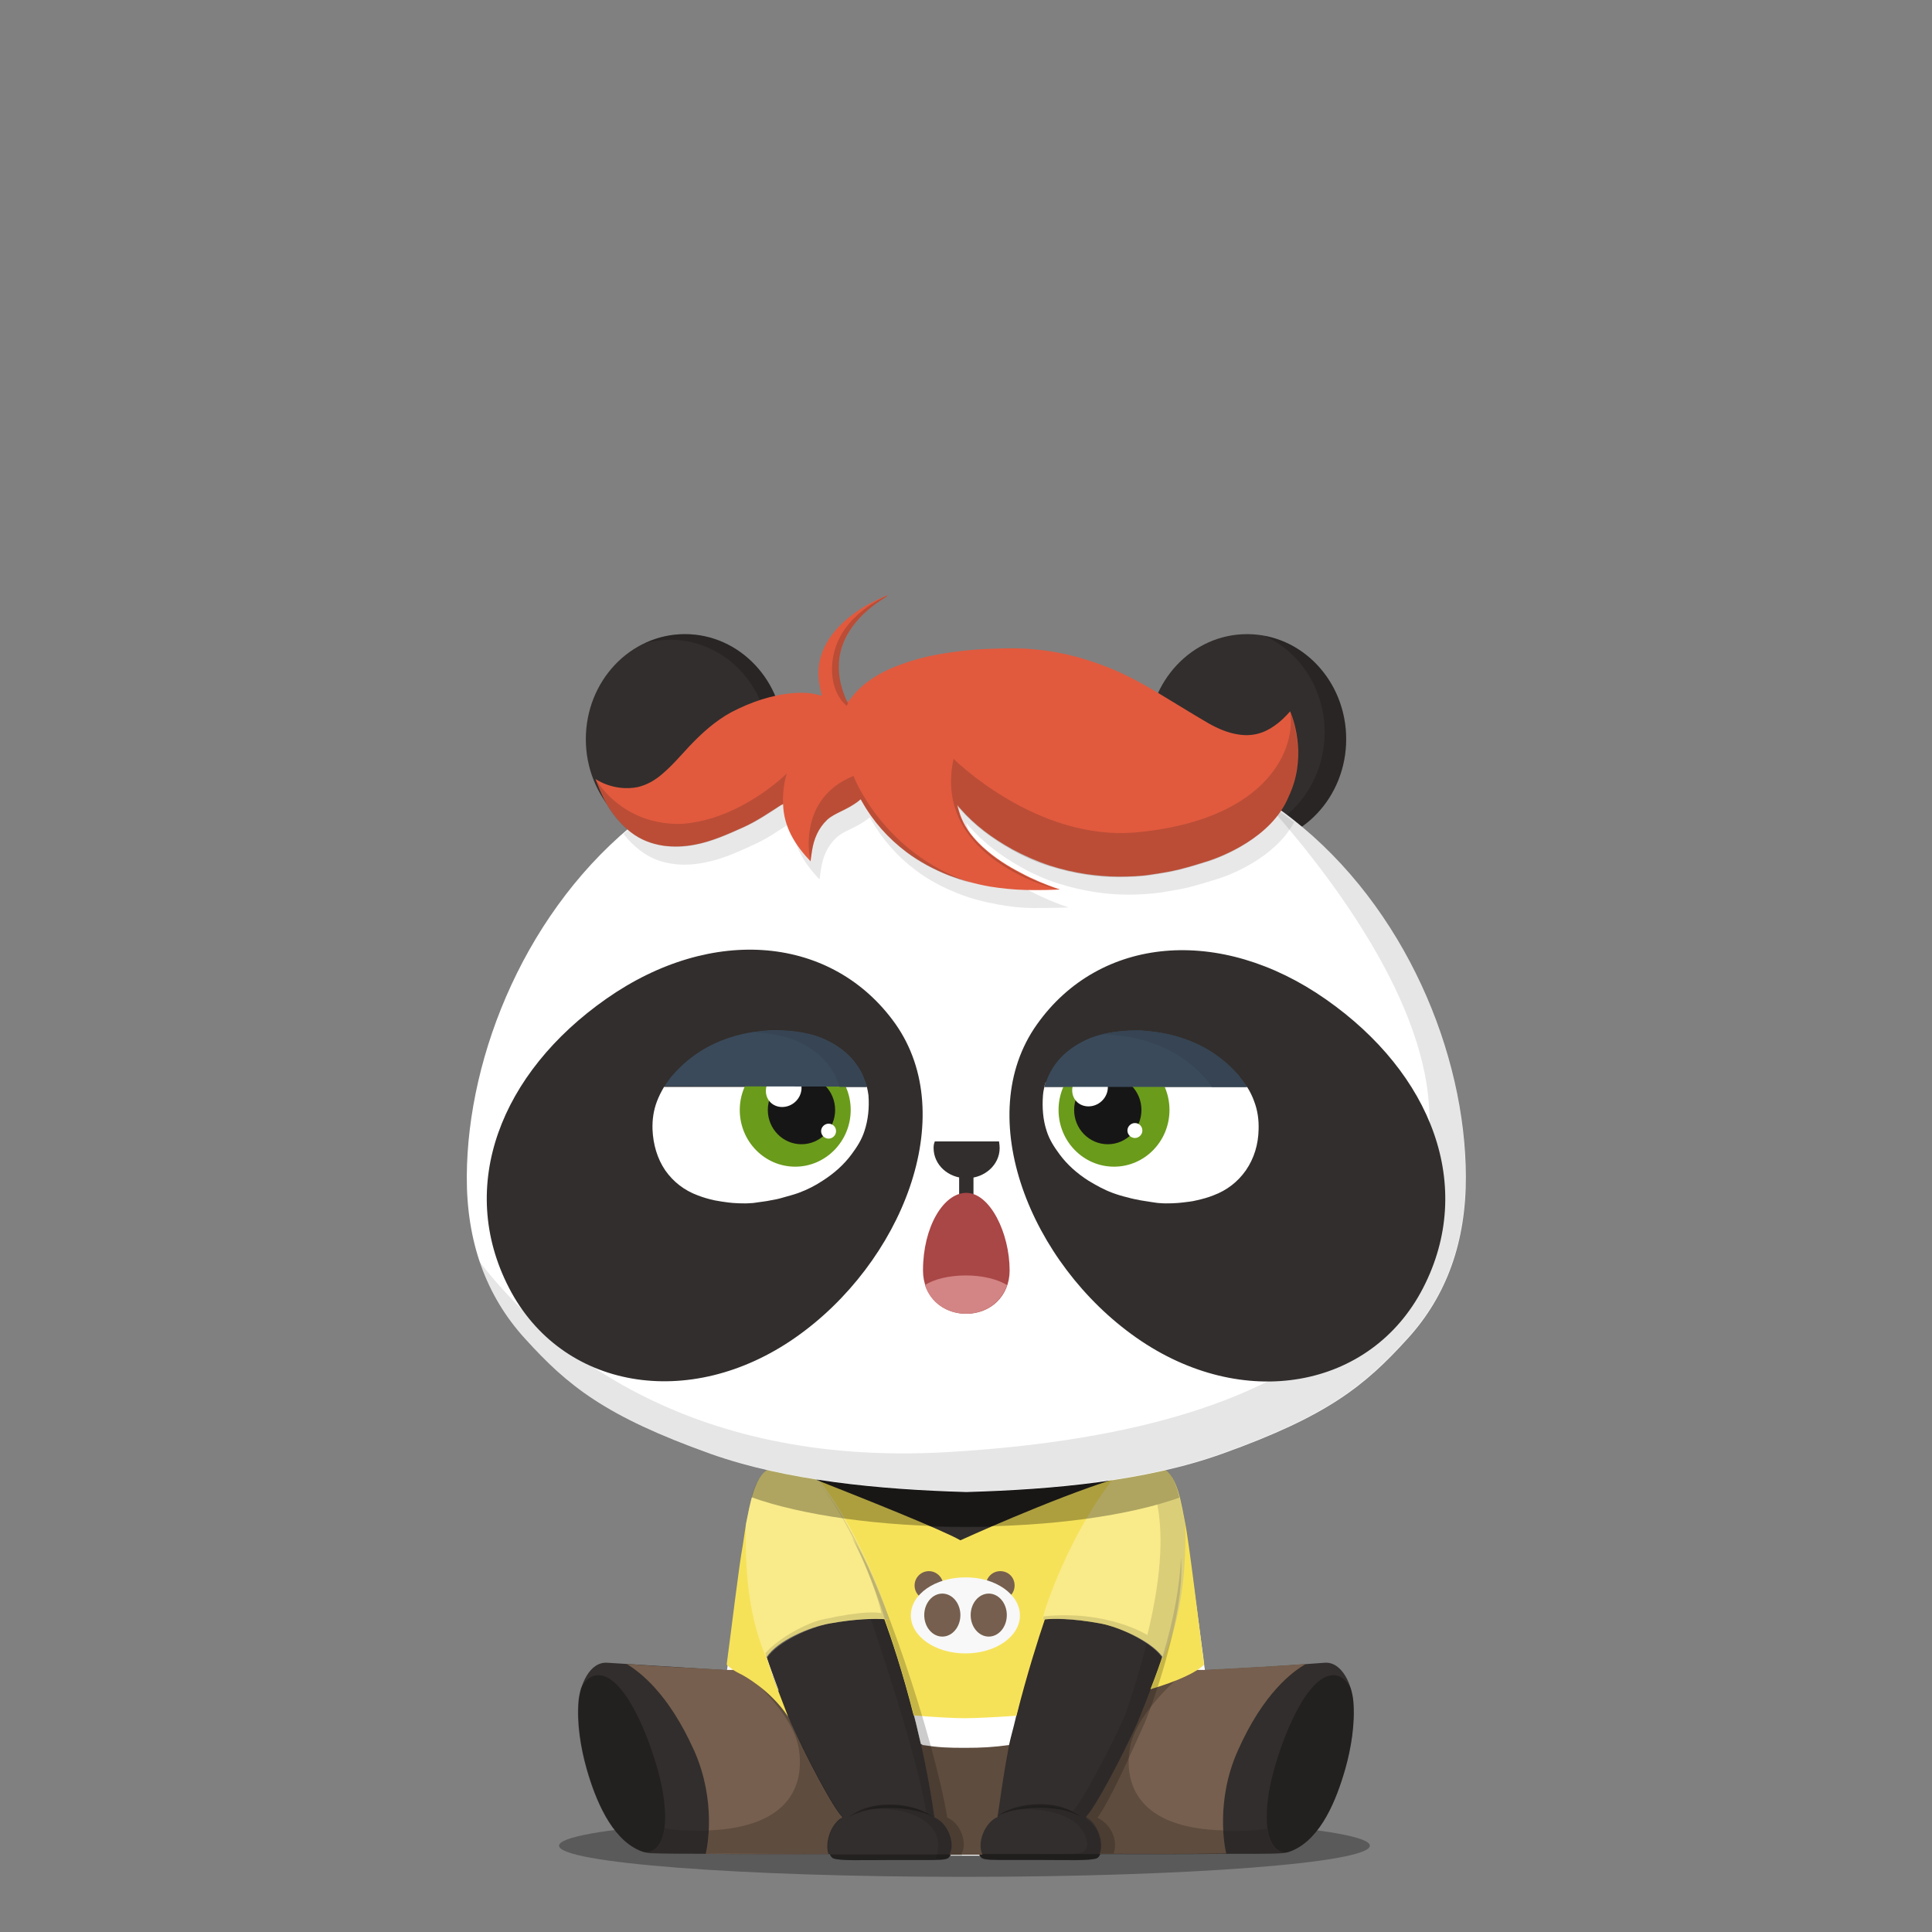 <svg xmlns="http://www.w3.org/2000/svg" width="100%" height="100%" version="1.1" viewBox="0 0 620 620"><rect x="0" y="0" width="620" height="620" fill="#808080" stroke="none"/><g id="body"><g><path d="M439.6 592.3c0 5.5-58.3 10-130.1 10-71.9 0-130.1-4.5-130.1-10s58.3-10 130.1-10 130.1 4.5 130.1 10z" style="opacity:.3;enable-background:new"/><path d="M195 533.6c-5.9-.5-8.9 7.4-9.3 12.4-.6 7.1.7 15 2.6 21.7 2.8 9.8 7.8 22.1 16.8 26.1.9.4 1.8.7 3.4.9 3.2.2 14.3.2 15.9.2 18.8.2 31 .1 42.3.1l38.9.4h8.7l39-.4c11.2 0 23.5.1 42.3-.1 1.6 0 12.7.1 15.9-.2 1.6-.1 2.5-.5 3.4-.9 9.1-4 14-16.3 16.8-26.1 1.9-6.7 3.2-14.7 2.6-21.7-.4-5-3.5-12.9-9.3-12.4-13.9 1.1-25.6 1.7-38.5 2.4l.2-.1c-.6-4.6-2.5-13.1-3.7-22.2-1.5-10.6-2.3-21.8-3-25-1.2-5.8-2.3-14.7-6.9-17.2H246.9c-4.6 2.5-5.7 11.4-6.9 17.2-.8 3.8-2.6 19-4.3 31.4-.9 6.8-1.8 12.3-2.3 15.9l-38.4-2.4z" style="fill:#322e2d"/><path d="m252.6 543.6 28.5 51.9h39.7l37.6-53.6 28.3-5.9c-1.1-8.2-3.9-29.9-5.7-41.1-66.9 11-124 3.2-142.1.2-1.7 11.3-4.5 32.7-5.6 40.9l19.3 7.6z" style="fill:#fff"/><path d="M191.5 537.6c-1.8.2-3.7 1.4-5.1 4.2-.4 1.4-.7 2.9-.8 4.1-.6 7.1.7 15 2.6 21.7 2.8 9.8 7.8 22.1 16.8 26.1.7.3 1.3.6 2.3.7 5-.2 7.6-6.9 5.3-19.9-1.9-11-11.2-37.8-21.1-36.9zM428.4 537.6c-9.9-.9-19.2 25.9-21.1 37-2.2 13 .4 19.7 5.3 19.9.9-.2 1.6-.4 2.3-.7 9.1-4 14-16.3 16.8-26.1 1.9-6.7 3.2-14.6 2.6-21.7-.1-1-.3-2.2-.6-3.3l-.2-.8c-1.4-2.9-3.3-4.1-5.1-4.3z" style="opacity:.3;enable-background:new"/><path d="m334.7 570.6 6 24.5 12.5-.1c11.2 0 23.5.1 42.3-.1 1.6 0 12.7.1 15.9-.2.4 0 .8-.1 1.1-.1-3.1-.2-5.2-2.7-5.9-7.8-5 1.1-36.7 3.2-42.1-10.4-10.1-25 16.8-38.5 16.8-38.5h-38.9l-1.7 11.8-6 20.9zM281.1 556.2l-13.4-18.4H238.4s27 13.6 17 38.5c-5.5 13.6-37.1 11.5-42.1 10.4-.7 5-2.8 7.6-5.9 7.8.3.1.7.1 1.1.1 3.2.2 14.3.2 15.9.2 18.8.2 31 .1 42.3.1l14.5-10.4v-28.3h-.1zM199.6 590c.1.1.3.2.4.4l-.4-.4z" style="opacity:.1;enable-background:new"/><path d="M308.7 595.4c2.2-3.6-.2-10.3-4.4-12-4.5-26.7-22.2-78.4-30.6-89.8l6.7 21.4 17 77.7 1.9 2.7h9.4zM357.5 594.9c1.1-2 1-8.3-5.1-11.5 4-5.5 10.2-19.4 14.7-29.4 1.8-3.9 13.5-35.4 12-54l-37.7 85.9.7 8.9 15.4.1z" style="opacity:.2;enable-background:new"/><path d="M373.3 531.7c-1.2 3.8-6.4 17.7-8.2 21.6-4.5 10-13.3 26.8-16.4 29.9 4.4 2.6 5.8 9.2 4.3 12.1-.2.3-.6.9-1.1 1.1-2.4.8-8.8.5-19.3.5h-11.9c-4.5 0-5.6-.3-6-1-2.6-3.5 0-10.9 4.3-12.7 4.2-28.9 12.4-53.4 16.1-63.7 0 0 12-41.1 30.7-49.5 0 0 4-1.2 6 .8.1-.1 15.7 13.7 1.5 60.9z" style="fill:#322e2d"/><path d="M373.3 531.7c8.8-29.2 6-45.3 2.9-53.8-.9-2.4-3.5-6.2-3.5-6.2 5.5 30.1-10.4 75.8-12.1 79.7-4.5 10-13.3 26.8-16.4 29.8.3.2.7.4 1 .7-9.2-4.3-20.2-1.1-20.2-1.1s8.9-1.1 16.1 1.9c6.2 2.6 7.7 6.5 7.8 9.5-.1.4-.2.8-.4 1.1-.2.3-.6.9-1.1 1.1-2.4.8-8.8.5-19.3.5h-14c.2.4.3.7.6 1 .5.6 1.5 1 6 1h11.9c10.5 0 16.9.3 19.3-.5.4-.1.7-.5.9-.8.8-1.8.7-4.7-.4-7.3l-.1-.6c-.2-.2-.4-.5-.6-.7-.8-1.3-1.9-2.5-3.2-3.3l.3-.3s-.1 0-.1-.1c1.6-1.6 4.9-7.1 8.2-13.4 2.9-5.5 5.9-11.5 7.9-16.1.1-.1.2-.4.3-.7 2-4.3 7.1-17.7 8.2-21.4z" style="opacity:.1;enable-background:new"/><g style="opacity:.3"><g><g><path d="M319.9 583s.3-.2.9-.7c.3-.2.7-.4 1.1-.7.5-.2 1-.5 1.6-.7 2.4-1 5.9-1.9 9.9-1.9 4-.1 7.6.8 9.9 1.9 1.2.6 2.1 1.1 2.7 1.5l.9.6-1-.5c-.6-.3-1.6-.7-2.8-1.1-2.4-.8-5.9-1.3-9.7-1.3-3.8 0-7.3.6-9.7 1.3-.6.2-1.1.4-1.6.5-.5.2-.9.4-1.2.5-.6.4-1 .6-1 .6z"/></g></g></g><path d="M246 531.7c1.2 3.8 6.4 17.7 8.2 21.6 4.5 10 13.3 26.8 16.4 29.9-4.4 2.6-5.8 9.2-4.2 12.1.2.3.6.9 1.1 1.1 2.4.8 8.8.5 19.3.5h11.9c4.5 0 5.6-.3 6-1 2.6-3.5 0-10.9-4.3-12.7-4.2-28.9-12.4-53.4-16.1-63.7 0 0-12-41.1-30.7-49.5 0 0-4-1.2-6 .8-.2-.1-15.9 13.7-1.6 60.9z" style="fill:#322e2d"/><path d="M304.8 588.4c-.1-.3-.2-.5-.4-.8-1-1.8-2.4-3.3-4-4v-.3s-.1 0-.1-.1c-4.2-28.9-12.4-53.4-16.1-63.7 0 0-6.9-23.7-18.4-38.8 8.1 22.4 27.7 77.2 31.4 101-9.2-4.2-20-1.1-20-1.1s8.9-1.1 16.1 1.9c11.4 4.8 6.9 14 6.9 14l1.4-.1c-.1.1-.3.2-.6.3 2.5-.1 3.2-.4 3.6-.9 1.4-1.8 1.3-4.8.2-7.4z" style="opacity:.1;enable-background:new"/><g style="opacity:.3"><g><g><path d="m299.3 583-1-.5c-.3-.1-.7-.3-1.2-.5s-1-.3-1.6-.5c-2.4-.7-5.9-1.3-9.7-1.3-3.8-.1-7.3.5-9.7 1.3-1.2.4-2.2.8-2.8 1.1l-1 .5.9-.6c.6-.4 1.5-.9 2.7-1.5 2.4-1.1 5.9-2 9.9-1.9 4 0 7.5.9 9.9 1.9.6.3 1.1.5 1.6.7.4.3.8.5 1.1.7.6.3.9.6.9.6z"/></g></g></g><path d="M267.4 596.4c2.4.8 8.8.5 19.3.5h11.8c4.5 0 5.6-.3 6-1 .2-.2.3-.5.5-.8h-38.7s0 .1.1.1c.1.5.5 1 1 1.2zM351.9 596.3c-2.4.8-8.8.5-19.3.5h-11.9c-4.5 0-5.6-.3-6-1-.2-.2-.3-.5-.5-.8H353s0 .1-.1.1c-.1.5-.5 1.1-1 1.2zM309.9 490.1c27.7 0 52.4-3.7 68.3-9.4-1-4-2.5-7.7-5.2-9.2H246.9c-2.7 1.5-4.2 5.2-5.2 9.2 15.8 5.7 40.5 9.4 68.2 9.4z" style="opacity:.3;enable-background:new"/><g><path d="m377 476.6.3.9-.3-.9zM375.9 474.4c.2.3.3.6.5.9-.2-.3-.3-.6-.5-.9zM376.5 475.5c.1.3.3.6.4.9-.1-.3-.3-.6-.4-.9zM374.7 472.8c.2.2.4.5.6.7-.2-.3-.4-.5-.6-.7zM375.3 473.5c.2.2.4.5.5.8-.1-.3-.3-.5-.5-.8zM373.9 472.1l.6.6c-.2-.3-.4-.5-.6-.6zM373 471.5c.3.1.5.3.7.5-.1-.2-.4-.4-.7-.5zM378.3 480.7c0-.1-.1-.2-.1-.3 0 0 0 .1.1.3zM377.4 477.7c.1.3.2.7.3 1-.1-.4-.2-.7-.3-1zM377.8 479c.1.3.2.6.3 1-.1-.4-.2-.7-.3-1z" style="fill:#9d9d9d"/><path d="m374.6 472.6.1.1c-.1 0-.1 0-.1-.1zM378.1 480c0 .1.1.2.1.4-.1-.2-.1-.3-.1-.4zM376.9 476.4c0 .1 0 .1.1.2-.1-.1-.1-.1-.1-.2zM373.8 472l.1.1c0-.1-.1-.1-.1-.1zM377.3 477.5c0 .1 0 .1.1.2 0-.1-.1-.1-.1-.2zM376.4 475.3c0 .1.1.1.1.2-.1-.1-.1-.1-.1-.2zM377.7 478.7c0 .1.1.2.1.3 0-.1-.1-.2-.1-.3zM375.8 474.3l.1.1-.1-.1z" style="fill:#b7d08b"/></g></g></g><g id="clothes"><path d="M320.1 583.1c1.8-12.4 3.6-23.9 6.2-33.9 1.3-4.8 2-9.3 3.2-13.3h-40.2c1.2 4 2.5 8.5 3.7 13.3 2.6 10 5.1 21.6 6.9 34 4.2 1.7 6.8 8.4 4.8 12h10.6c-1.9-3.6.6-10.3 4.8-12.1z" style="fill:#765f4e"/><path d="M320.1 583.1c1.8-12.4 3.8-23.1 6.2-33.9 1.3-4.8 2-9.3 3.2-13.3h-40.2c1.2 4 2.5 8.5 3.7 13.3 2.6 10 5.1 21.6 6.9 34 4.2 1.7 6.8 8.4 4.8 12h10.6c-1.9-3.6.6-10.3 4.8-12.1z" style="opacity:.2;enable-background:new"/><path d="M270.3 583.2c-3.1-3-11.9-19.9-16.4-30-1.3-3-4.6-11.6-6.7-17.3h-14c-10.8-.6-21.5-1.1-32.1-1.9 4 2.4 13.4 9.2 21.8 28.1 7 16 4.1 30.8 3.6 32.8 17.2.2 28.8.1 39.4.1-1.2-3 .2-9.3 4.4-11.8zM386.3 535.9h-14.7c-2 5.7-5.4 14.3-6.7 17.3-4.5 10-13.3 26.8-16.4 29.9 4.3 2.5 5.7 8.7 4.4 11.8h.2c10.9 0 22.7.1 40.4-.1-.5-2.1-3.4-16.8 3.6-32.7 8.4-19.1 18-25.8 21.9-28.1-11.3.8-21.6 1.3-32.7 1.9z" style="fill:#765f4e"/><path d="M392.6 587.4c-27.8-.7-31.9-15.3-30-26.5 1.8-10.2 13.6-21 18.3-25h-.8l-10.7 6c-1.7 4.6-3.6 9.2-4.5 11.3-4.5 10-13.3 26.8-16.4 29.9 4.3 2.5 5.7 8.7 4.4 11.8H367.7l25.8-.1c-.2-.8-.7-3.5-.9-7.4zM270.2 583.2c-3.2-3.2-11.9-19.9-16.3-29.9-.9-2.1-2.7-6.7-4.4-11.3l-10.7-6.1h-.8c4.7 4 16.5 14.7 18.3 25 1.9 11.1-2.1 25.4-28.8 26.5-.2 3.9-.7 6.5-.9 7.4l34.4.2h4.9c-1.1-2.8 0-8.5 3.7-11.2.2-.3.4-.5.6-.6z" style="opacity:.2;enable-background:new"/><path d="M344.5 495.3c-3.6.6-13.9 1.6-15.3 1.4-1.6-.3-29.9-1.6-32.7-1.6-1.7 0-14.2-1.4-23.5-2.4 6.9 13.2 10.9 26.8 10.9 26.8 2.6 7.3 7.5 21.9 11.6 40.1.4.2.6.4.6.4 5.3.8 8.2.9 13.6.9 5.3 0 9-.2 14.1-.9.6-2.7 1.4-5.4 2-8 3.4-14.8 6.6-26.2 8.9-32.5.1-.1 3.7-11.9 9.8-24.2z" style="fill:#fff"/><path d="M238.4 495.7c-1.3 7-3.7 27.4-5.2 38.5 1 1.1 2.7 2.2 5 3.3 0 0 9 4.7 14.7 13.4 0 0-3.1-8.2-4.2-11-.7-1.9-2.7-8.1-2.7-8.1 3.5-5.4 14-9.7 20.1-10.8 8.7-1.6 15.1-1.6 17.7-1.4 2.2 6.1 5.9 17 9.4 30.9 7.2.6 13.4.9 16.4.9 2.8 0 9.7-.3 16.6-.8 3.5-13.8 7-24.7 9.1-30.9 2.1-.3 8.3-.5 17.9 1.3 5.8 1.1 16 5.5 19.8 10.6-.6 1.9-2.1 6.2-3.8 10.5 9-2.7 14.9-5.5 17.2-7.9-1.5-11.5-4.9-40-6.1-45.6-1.2-5.8-2.3-14.7-6.9-17.2l-.7-.5h-.3l-5.4 1.2c-2.1.4-4.2.8-6.4 1.2-1 .2-1.9.3-2.9.5-.1.1.1.7 0 .8-20.6 6.5-49.5 19.7-49.5 19.7-5.9-3.4-32.3-13.9-46-19.3-.2-.2-.3-1.2-.5-1.4l-1.8-.3c-.2 0-.5-.1-.7-.1-.6-.1-1.1-.2-1.7-.3-3.7-.6-7.3-1.4-10.9-2.2v.8c-4.6 2.5-6 11.7-7.2 17.5l-1 6.7z" style="fill:#f6e259"/><path d="M302.7 508.8c0 2.5-2 4.6-4.6 4.6-2.5 0-4.6-2-4.6-4.6 0-2.5 2-4.6 4.6-4.6 2.5 0 4.6 2.1 4.6 4.6zM316.4 508.8c0 2.5 2 4.6 4.6 4.6 2.5 0 4.6-2 4.6-4.6s-2-4.6-4.6-4.6c-2.6 0-4.6 2.1-4.6 4.6z" style="fill:#765f4e"/><path d="M327.3 518.4c0 6.8-7.8 12.2-17.5 12.2s-17.5-5.5-17.5-12.2c0-6.8 7.8-12.2 17.5-12.2 9.6-.1 17.5 5.4 17.5 12.2z" style="fill:#f8f8f8"/><path d="M308.2 518.3c0 3.8-2.6 6.9-5.8 6.9-3.2 0-5.8-3.1-5.8-6.9 0-3.8 2.6-6.9 5.8-6.9s5.8 3.1 5.8 6.9zM311.5 518.3c0 3.8 2.6 6.9 5.8 6.9 3.2 0 5.8-3.1 5.8-6.9 0-3.8-2.6-6.9-5.8-6.9s-5.8 3.1-5.8 6.9z" style="fill:#765f4e"/><path d="M304 583.3c-4.5-26.7-22.2-78.4-30.6-89.8 6.7 12.9 10.5 25.9 10.5 25.9 3.6 10.3 11.7 34.9 16 63.8 4.2 1.8 6.6 8.5 4.8 12h3.7c2.3-3.5-.1-10.2-4.4-11.9zM379 499.9c-.4 8.3-2 18.7-5.9 31.7-1.2 3.8-6.4 17.7-8.2 21.6-4.5 10-13.3 26.8-16.4 29.9 4.2 2.5 5.6 8.6 4.4 11.7h4.4c1.1-2 1-8.3-5.1-11.5 4-5.5 10.2-19.4 14.7-29.4 1.9-3.9 13.6-35.4 12.1-54z" style="opacity:.2;enable-background:new"/><path d="M257.6 472.9c-3.7-.6-7.3-1.4-10.9-2.2v.7c-4.6 2.5-6 11.4-7.2 17.2 0 .1-.1.3-.1.4-.5 17.4 1.5 31.5 6.6 43.2 3.5-5.4 14.2-10.1 20.3-11.2 10.5-1.9 17.6-1.6 18.9-1.2-.3-2.9-9.6-29.3-23.4-46.2-1.4-.2-2.8-.5-4.2-.7z" style="opacity:.3;fill:#fff;enable-background:new"/><path d="M261.7 474.3c13.6 16.8 20.8 40.6 21.1 43.4-1.3-.3-5.6-.9-18.8 2-5.4 1.2-14.1 6-18.4 10.8.4.9 0 .8.4 1.6 3.5-5.4 14.2-10.1 20.3-11.2 10.5-1.9 17.6-1.6 18.9-1.2-.3-2.8-9.6-28.5-23.5-45.4z" style="opacity:.14;fill:#231815;enable-background:new"/><path d="M380.2 488.6c-1.2-5.8-2.3-14.7-6.9-17.2l-.7-.5-5.4 1.2c-2.1.4-4.2.8-6.4 1.2-1 .2-1.9.3-2.9.5-13.9 16.9-23.1 43-23.3 45.9 1.4-.2 8.2-.6 18.7 1.3 6 1.1 16.8 6.2 20 11.4 5.1-11.7 7.5-25.8 6.9-43.2v-.6z" style="opacity:.3;fill:#fff;enable-background:new"/><path d="M334.7 519.7c1.3-.3 8.1-.6 18.6 1.3 6 1.1 16.6 6 20.1 11.4 5-11.7 7.4-25.8 6.9-43.2 0-.2-.1-.5-.1-.6-.5-2.4-1-5.3-1.7-8-2.1.7-4.7 1.6-7.1 2.2 1.5 8.1 2 20.5-3.2 41.9 0 0-12.7-8.1-33.3-6 0 0-.1.3-.1.5l-.1.5z" style="opacity:.14;fill:#231815;enable-background:new"/><path d="m373.4 471.4-.7-.5c-1.8.4-3.9.9-5.7 1.3-2.1.4-4.2.8-6.4 1.2-3.4.6-6.5 1.6-9.9 2-5 .6-10 1.2-15 1.6-4.5.4-9 .7-13.6 1-2.5.2-5 .2-7.4.3-.3 0-6.7.2-9.7 0-1.5-.1-2.9-.1-4.4-.2-1.3 0-2.5-.1-3.8-.2-4.8-.3-9.5-.6-14.3-1.1-4.7-.4-9.4-1-14.2-1.6-3.5-.5-7.2-1.8-10.7-2.3-3.7-.6-7.5-1.4-11.1-2.2l.3.6c-2.7 1.5-4.6 5.2-5.6 9.2 15.9 5.7 41 9.4 68.7 9.4s52.7-3.6 68.6-9.3c-1-4.2-2.4-7.7-5.1-9.2z" style="opacity:.3;enable-background:new"/></g><g id="ear"><path d="M400.2 270.9c-17.6 0-31.8-15.1-31.8-33.7s14.2-33.7 31.8-33.7 31.8 15.1 31.8 33.7-14.2 33.7-31.8 33.7z" style="fill:#322e2d"/><path d="M405.7 204c11.4 5.1 19.4 17.1 19.4 31 0 18.6-14.2 33.7-31.8 33.7-1.9 0-3.8-.2-5.6-.5 3.8 1.7 8 2.7 12.5 2.7 17.6 0 31.8-15.1 31.8-33.7 0-16.6-11.3-30.4-26.3-33.2z" style="opacity:.2"/><path d="M219.8 270.9c-17.6 0-31.8-15.1-31.8-33.7s14.2-33.7 31.8-33.7 31.8 15.1 31.8 33.7-14.2 33.7-31.8 33.7z" style="fill:#322e2d"/><path d="M219.8 203.5c-4.6 0-8.9 1-12.8 2.9 2.6-.7 5.3-1.1 8.1-1.1 17.6 0 31.8 15.1 31.8 33.7 0 13.8-7.8 25.6-19 30.8 13.6-3.8 23.7-16.9 23.7-32.6 0-18.6-14.2-33.7-31.8-33.7z" style="opacity:.2"/></g><g id="head"><path d="M414.6 262.7c-25.8-20.1-59-28.7-104.4-28.7h-.2c-45.4 0-78.6 8.6-104.4 28.7-36.5 28.5-55.6 75.6-55.8 114.8-.1 20.7 6 38.2 18.7 52.1 13.7 15.1 25.6 24.8 59.4 36.9 24.5 8.7 54.3 11.5 82.1 12.3h.2c27.8-.8 57.6-3.5 82.1-12.3 33.8-12.1 45.7-21.8 59.4-36.9 12.7-13.9 18.8-31.4 18.7-52.1-.1-39.2-19.3-86.3-55.8-114.8z" style="fill:#fff"/><path d="M414.6 262.7c-3.3-2.5-6.6-4.9-10.1-7.1 19.5 21.5 52 62.6 54.1 99.6 3.1 54.2-27.9 103.4-154.6 110.8-84.4 4.9-129.5-34.4-150.1-61.1 3.1 9.2 7.9 17.4 14.5 24.6 13.7 15.1 25.6 24.8 59.4 36.9 24.5 8.7 54.3 11.5 82.1 12.3h.2c27.8-.8 57.6-3.5 82.1-12.3 33.8-12.1 45.7-21.8 59.4-36.9 12.7-13.9 18.8-31.4 18.7-52.1 0-39.1-19.2-86.2-55.7-114.7z" style="opacity:.1;enable-background:new"/></g><g id="eye_rim"><path d="M255.3 429.2c-34 23.8-75.2 16.7-92-16-16.8-32.6-2.7-68.9 31.3-92.7 34-23.8 72.6-20.2 92.7 8 21 29.7 2 76.9-32 100.7zm201.4-15.9c-16.8 32.6-58 39.8-92 16s-53-71-31.9-100.6c20.1-28.3 58.7-31.8 92.7-8s48 60 31.2 92.6z" style="fill:#322e2d"/></g><g id="eye_ball"><path d="M402.5 353.5c-.6-1.7-1.4-3.3-2.3-4.7h-65.1c.2-.6.3-1.2.6-1.8-.5 1.5-.9 3-1 4.5-.3 4 0 7.9 1.2 11.5.9 2.8 2.4 5.1 4.1 7.4 2.5 3.4 5.7 6.2 9.3 8.5 2.5 1.5 5 2.9 7.7 3.9 1.6.6 3.3 1.1 5 1.5 1.3.4 2.6.6 4 .9 1.2.2 2.5.4 3.8.6.9.1 1.7.3 2.6.3 2 .2 5.7 0 7.1-.2 1.5-.2 3-.3 4.5-.7 1.8-.4 3.7-.9 5.4-1.6 4.3-1.6 7.8-4.3 10.4-8 2.7-3.9 4-8.4 4.1-13.1.1-3.1-.3-6.1-1.4-9z" style="fill:#fff"/><ellipse cx="357.5" cy="356.2" rx="17.8" ry="18.2" style="fill-rule:evenodd;clip-rule:evenodd;fill:#6a9b1b"/><ellipse cx="355.5" cy="356.2" rx="10.8" ry="11" style="fill-rule:evenodd;clip-rule:evenodd;fill:#171616"/><path d="M353.5 353.4c-2.4 2.2-6.1 2.2-8.1 0s-1.7-5.8.7-8 6.1-2.2 8.1 0 1.7 5.8-.7 8zM366.6 362.8c0 1.3-1.1 2.4-2.4 2.4-1.3 0-2.4-1.1-2.4-2.4 0-1.3 1.1-2.4 2.4-2.4 1.4 0 2.4 1.1 2.4 2.4z" style="fill-rule:evenodd;clip-rule:evenodd;fill:#fff"/><path d="M400.2 348.8c0-.1 0-.1 0 0-.5-.8-1.1-1.6-1.7-2.4-.3-.4-.6-.7-.8-1.1l-.1-.1c-.3-.4-.6-.7-1-1.1-4.8-5.2-10.6-8.8-17.3-11-2.7-.9-5.4-1.5-8.2-1.9-1.6-.2-3.3-.4-4.9-.5-2.3-.1-7.9.1-11.9 1.1-3.9.8-7.5 2.5-10.7 4.8-3.1 2.3-5.5 5.1-7.1 8.6-.3.6-.5 1.2-.7 1.8l-.6 1.8h65z" style="fill:#3a4a5b"/><path d="M355.8 332c1.6.1 3.3.3 4.9.5 2.8.4 5.6 1 8.2 1.9 6.7 2.2 12.5 5.8 17.3 11 .3.4.7.7 1 1.1l.1.1c.3.3.6.7.8 1.1.3.4.5.7.8 1.1h11.2c-.5-.8-1.1-1.6-1.7-2.4-.3-.4-.6-.7-.8-1.1l-.1-.1c-.3-.4-.6-.7-1-1.1-4.8-5.2-10.6-8.8-17.3-11-2.7-.9-5.4-1.5-8.2-1.9-1.6-.2-3.3-.4-4.9-.5-2.3-.1-7.9.1-11.9 1.1-.3.1-.6.1-.9.2 1-.1 1.9-.1 2.5 0z" style="fill:#364453"/><path d="M278.7 351.5c-.1-.9-.3-1.8-.5-2.7h-65.1c-.9 1.5-1.7 3.1-2.3 4.7-1.1 2.9-1.5 5.9-1.4 9 .2 4.7 1.5 9.3 4.1 13.1 2.6 3.7 6.1 6.4 10.4 8 1.8.7 3.6 1.2 5.4 1.6 1.5.3 3 .5 4.5.7 1.4.2 5.1.4 7.1.2.9 0 1.7-.2 2.6-.3 1.3-.2 2.5-.3 3.8-.6 1.3-.2 2.7-.5 4-.9 1.7-.5 3.4-.9 5-1.5 2.7-1 5.3-2.3 7.7-3.9 3.6-2.3 6.8-5.1 9.3-8.5 1.7-2.3 3.2-4.6 4.1-7.4 1.2-3.6 1.6-7.5 1.3-11.5z" style="fill:#fff"/><path d="M273 356.2c0 10-8 18.2-17.8 18.2s-17.8-8.1-17.8-18.2c0-10 8-18.2 17.8-18.2s17.8 8.2 17.8 18.2z" style="fill-rule:evenodd;clip-rule:evenodd;fill:#6a9b1b"/><ellipse cx="257.2" cy="356.2" rx="10.8" ry="11" style="fill-rule:evenodd;clip-rule:evenodd;fill:#171616"/><path d="M255.2 353.6c-2.4 2.2-6.1 2.2-8.1 0s-1.7-5.8.7-8 6.1-2.2 8.1 0 1.7 5.8-.7 8zM268.3 363c0 1.3-1.1 2.4-2.4 2.4-1.3 0-2.4-1.1-2.4-2.4 0-1.3 1.1-2.4 2.4-2.4 1.4 0 2.4 1.1 2.4 2.4z" style="fill-rule:evenodd;clip-rule:evenodd;fill:#fff"/><path d="M278.2 348.7c-.2-.6-.3-1.2-.6-1.8-.2-.6-.5-1.2-.7-1.8-1.6-3.5-4-6.3-7.1-8.6-3.2-2.3-6.8-4-10.7-4.8-4-1-9.7-1.2-11.9-1.1-1.6.1-3.3.3-4.9.5-2.8.4-5.6 1-8.2 1.9-6.7 2.2-12.5 5.8-17.3 11-.3.4-.7.7-1 1.1l-.1.1c-.3.3-.6.7-.8 1-.6.8-1.1 1.6-1.7 2.4l65 .1c0 .1 0 0 0 0z" style="fill:#3a4a5b"/><path d="M250.5 332.4c3.9.8 7.5 2.5 10.7 4.8 3.1 2.3 5.5 5.1 7.1 8.6.3.6.5 1.2.7 1.8.1.4.2.8.4 1.2h8.7c-.2-.6-.3-1.2-.6-1.8-.2-.6-.5-1.2-.7-1.8-1.6-3.5-4-6.3-7.1-8.6-3.2-2.3-6.8-4-10.7-4.8-4-1-9.7-1.2-11.9-1.1-1.6.1-3.3.3-4.9.5-.2 0-.5.1-.7.1 2.7 0 6.3.4 9 1.1z" style="fill:#364453"/><path d="M213.1 348.8v-.1z" style="fill:#3a4a5b"/></g><g id="nose_mouth"><path d="M0 0h620v620H0z" style="fill:none"/><path d="M307.8 377.3h4.6v9.2h-4.6z" style="fill:#322e2d"/><path d="M324 407.7c0 8.3-6.2 13.9-13.9 13.9s-13.9-5.5-13.9-13.9c0-14 6.6-24.9 13.9-24.9 7.6 0 13.9 12.9 13.9 24.9z" style="fill:#a94646"/><path d="M310 409.3c-5.5 0-10.3 1.2-13.2 3.1 1.9 5.7 7.1 9.2 13.2 9.2s11.3-3.6 13.2-9.2c-2.9-1.8-7.7-3.1-13.2-3.1z" style="fill:#d38484"/><path d="M299.6 368.4c0 5.4 4.7 9.7 10.6 9.7 5.8 0 10.6-4.3 10.6-9.7 0-.7-.1-1.4-.2-2.1H300c-.3.7-.4 1.3-.4 2.1z" style="fill:#322e2d"/></g><g id="hair"><path d="M415.3 263.9c-4.6-3.7-9.4-7-14.5-9.9-8.9-5.1-18.2-9.3-28.1-12.1-5.9-1.7-11.8-3-17.8-3.9-5.3-.8-10.7-1.6-16-2.2-4.6-.5-9.3-.7-14-1.1-2.6-.2-5.2-.3-7.9-.4-.2 0-10.3-.2-14.9 0-5.2.3-10.5.5-15.7.9-3.7.3-7.4.7-11.1 1.1-7 .9-14 2.1-20.9 3.6-9.5 2.1-18.5 5.5-27.3 9.7-9.8 4.8-18.8 10.8-27 18 1.5 2 3.3 3.8 5.3 5.3 3.1 2.4 6.6 3.8 10.4 4.3 3.3.5 6.5.3 9.8-.3 5.7-1 10.8-3.3 16-5.7 4.3-1.9 8.1-4.5 12-7.1.1-.1.2-.1.6-.3.2 7.4 3.8 13.2 8.8 18.4.2-1.3.3-2.4.5-3.5.6-3.8 2-7.1 4.8-9.8 2.5-2.4 6.4-3.1 10.3-6.2.5-.5.5-.5.8.1 3.7 6.5 8.5 12 14.5 16.5 4.1 3.1 8.7 5.5 13.5 7.4 4.2 1.7 8.6 2.8 13.1 3.6 3.8.7 7.6 1.1 11.4 1.1 3.5 0 10.1-.1 11.1-.2-.3-.1-.5-.2-.7-.2-4-1.4-7.9-3-11.6-5-4.4-2.3-8.7-5-12.4-8.4-2.9-2.7-5.4-5.7-6.9-9.4-.5-1.2-1.1-3.6-1.3-4.1.1.1.4.5.9 1.1 4.9 5.5 10.3 9.5 16.7 13.1 3.9 2.2 8 4 12.2 5.3 3.8 1.2 7.7 2.1 11.6 2.7 3.4.5 6.9.8 10.4.8 3.6 0 7.2-.2 10.7-.7 2.9-.5 5.8-.9 8.7-1.6 3.1-.8 6.2-1.7 9.3-2.7 3.7-1.1 18.4-6.6 24.7-18.2z" style="opacity:.1;fill:#231815;enable-background:new"/><g><g><path d="M310.8 241.8c-1.8-.6-3.5-1.2-5.3-1.7-5.1-1.5-10.1-3-15.2-4.6-.2-.1-.5-.2-1-.3 2.2-.3 4.1-.4 6-.7 3.9-.6 7.6-1.2 11.1-3.1 2.7-1.5 5.1-3.6 5.6-6.9.5-3.3-.1-6.6-1.9-9.4-1.7-2.7-4.3-3.8-7.4-4.1-1.3-.1-2.6 0-3.9 0 3.4-1.4 5.8-1.3 6.9-1.2 6.2.3 10 3.4 12.5 8.5 3.8 7.7.7 14.2-1.3 16.1.6.7 1.1 1.4 1.7 2.1-.9.7-1.7 1.3-2.6 1.9-1.5 1.2-3 2.3-4.6 3.5-.2-.1-.4-.1-.6-.1z" style="fill:#fff"/></g><path d="M318.2 218.2c-2.5-5.1-6.3-8.2-12.5-8.5-1 0-3.2-.2-6.4 1 1.9-.4 3.5-.5 4.2-.5 6.3.1 9.9 2.4 12.4 7.3 3.8 7.4.3 15.9-6.2 17.1.6.7 5.2 1 5.8 1.7-.9.6-1.7 1.2-2.6 1.8-1.3 1-2.6 1.9-4 2.9.7.2 1.3.4 2 .6h.6c1.5-1.2 3-2.3 4.6-3.5.8-.6 1.7-1.2 2.6-1.9-.6-.7-1.1-1.4-1.7-2.1 1.8-1.7 4.9-8.2 1.2-15.9z" style="opacity:.3;fill:#9d9d9d;enable-background:new"/></g><g><path d="M413.5 255.7c-5.4 13.2-21.8 19.3-25.8 20.6-3.1 1-6.1 1.9-9.3 2.7-2.9.7-5.8 1.2-8.7 1.6-3.5.6-7.1.7-10.7.7-3.5 0-6.9-.3-10.4-.8-4-.6-7.8-1.5-11.6-2.7-4.2-1.4-8.3-3.2-12.2-5.3-6.4-3.6-11.9-7.6-16.7-13.1-.5-.5-.8-1-.9-1.1.2.6.8 3 1.3 4.1 1.5 3.7 4 6.7 6.9 9.4 3.7 3.4 7.9 6.1 12.4 8.4 3.7 2 7.6 3.6 11.6 5 .1 0 .4.1.7.2-1.1.2-7.6.3-11.1.2-3.8-.1-7.6-.5-11.4-1.1-4.5-.8-8.8-2-13.1-3.6-4.8-1.9-9.3-4.3-13.5-7.4-6-4.5-10.9-10-14.5-16.5-.3-.6-.3-.6-.8-.1-3.9 3.1-7.8 3.9-10.3 6.2-2.8 2.7-4.2 6.1-4.8 9.8-.2 1.1-.3 2.2-.5 3.5-5-5.3-8.6-11-8.8-18.4-.3.2-.4.3-.6.3-3.9 2.5-7.7 5.1-12 7.1-5.2 2.3-10.4 4.7-16 5.7-3.2.6-6.5.7-9.8.3-3.8-.6-7.3-1.9-10.4-4.3-2.2-1.7-4.1-3.7-5.8-6-2.2-3-3.8-6.3-5.1-9.8-.2-.4-.3-.9-.5-1.3 0 0 5.8 4.1 13.5 2.6 3-.7 5.6-2.2 7.9-4.2 3.2-2.7 5.9-5.9 8.8-9 4-4.2 8.2-8 13.3-10.8 6.3-3.3 13-5.6 20.1-6.2 2.9-.2 5.8-.1 8.6.8h.4c-.3-1.4-.6-2.6-.8-4-.5-3-.3-5.9.6-8.8 1.3-4.1 3.7-7.4 6.7-10.3 3.5-3.3 7.5-5.9 11.9-7.9 1-.5 2-.9 2.9-1.3-.4.4-.6.6-.9.8-4 2.5-7.6 5.4-10.4 9.2-2.2 3-3.7 6.3-4.3 9.9-.7 4.6.1 9.1 2 13.4.2.4.4.7.6 1.2.2-.2.3-.4.4-.5.9-1 1.6-2.1 2.6-3.1 4.1-4.2 9.1-6.8 14.5-8.7 3.8-1.4 7.6-2.4 11.6-3.1 3.5-.6 6.9-1.1 10.4-1.4 3.2-.3 6.4-.4 9.5-.5 3.7-.1 7.4-.1 11.1.3 4.7.4 9.3 1.3 13.8 2.5 4.6 1.3 9.1 2.9 13.5 4.9 5.4 2.5 10.6 5.5 15.6 8.6 4.3 2.6 8.5 5.2 12.8 7.7 3 1.7 6.2 3.1 9.6 3.6 4.3.7 8.1-.3 11.6-2.8 1.9-1.3 3.5-2.9 5-4.6.1.1.1.1.1.2 1.5 3.5 5.1 15.3-.6 27.2z" style="fill:#e15a3e"/></g><g style="opacity:.2"><path d="M364.8 267.1c-32.2 3-58.8-23.6-58.8-23.6-6.5 30.2 28.2 40.7 33.8 42.1h.2c-.3-.1-.5-.2-.7-.2-4-1.4-7.9-3-11.6-5-4.4-2.3-8.7-5-12.4-8.4-2.9-2.7-5.4-5.7-6.9-9.4-.5-1.2-1.1-3.6-1.3-4.1.1.1.4.5.9 1.1 4.9 5.5 10.3 9.5 16.7 13.1 3.9 2.2 8 4 12.2 5.3 3.8 1.2 7.7 2.1 11.6 2.7 3.4.5 6.9.8 10.4.8 3.6 0 7.2-.2 10.7-.7 2.9-.5 5.8-.9 8.7-1.6 3.1-.8 6.2-1.7 9.3-2.7 4.1-1.3 20.4-7.5 25.8-20.6 5.7-11.9 2-23.7.8-27.1 0-.1-.1-.1-.1-.2 1.7 14-9.8 34.8-49.3 38.5zM222.7 271.2c5.6-1 10.8-3.3 16-5.7 4.3-1.9 8.1-4.5 12-7.1.1-.1.2-.1.6-.3-.3-5.5 1.2-9.9 1.2-9.9s-14.8 14.9-33.8 16.2c-16.9.4-25.3-10.7-27.6-14.3.1.4.3.8.4 1.2 1.3 3.5 2.9 6.8 5.1 9.8 1.7 2.3 3.6 4.3 5.8 6 3.1 2.4 6.6 3.8 10.4 4.3 3.4.6 6.6.4 9.9-.2zM311.6 283.3c-28.5-9.6-37.7-34.3-37.7-34.3-18.7 7.6-13.8 27.5-13.8 27.5.2-1.3.3-2.4.5-3.5.6-3.8 2-7.1 4.8-9.8 2.5-2.4 6.4-3.1 10.3-6.2.5-.5.5-.5.8.1 3.7 6.5 8.5 12 14.5 16.5 4.1 3.1 8.7 5.5 13.5 7.4 2.3.9 4.6 1.7 7.1 2.3z" style="fill:#231815"/></g><path d="M267 214.6c-.1 8.4 4.7 11.9 4.7 11.9s.4-.4.5-1.3c0 .1-.1.1-.2.2-.2-.5-.5-.8-.6-1.2-1.8-4.3-2.7-8.7-2-13.4.6-3.7 2.1-7 4.3-9.9 2.8-3.8 6.4-6.7 10.4-9.2.3-.2.5-.3.7-.6-5.1 2.3-17.6 9.3-17.8 23.5z" style="opacity:.2;fill:#231815"/></g></svg>